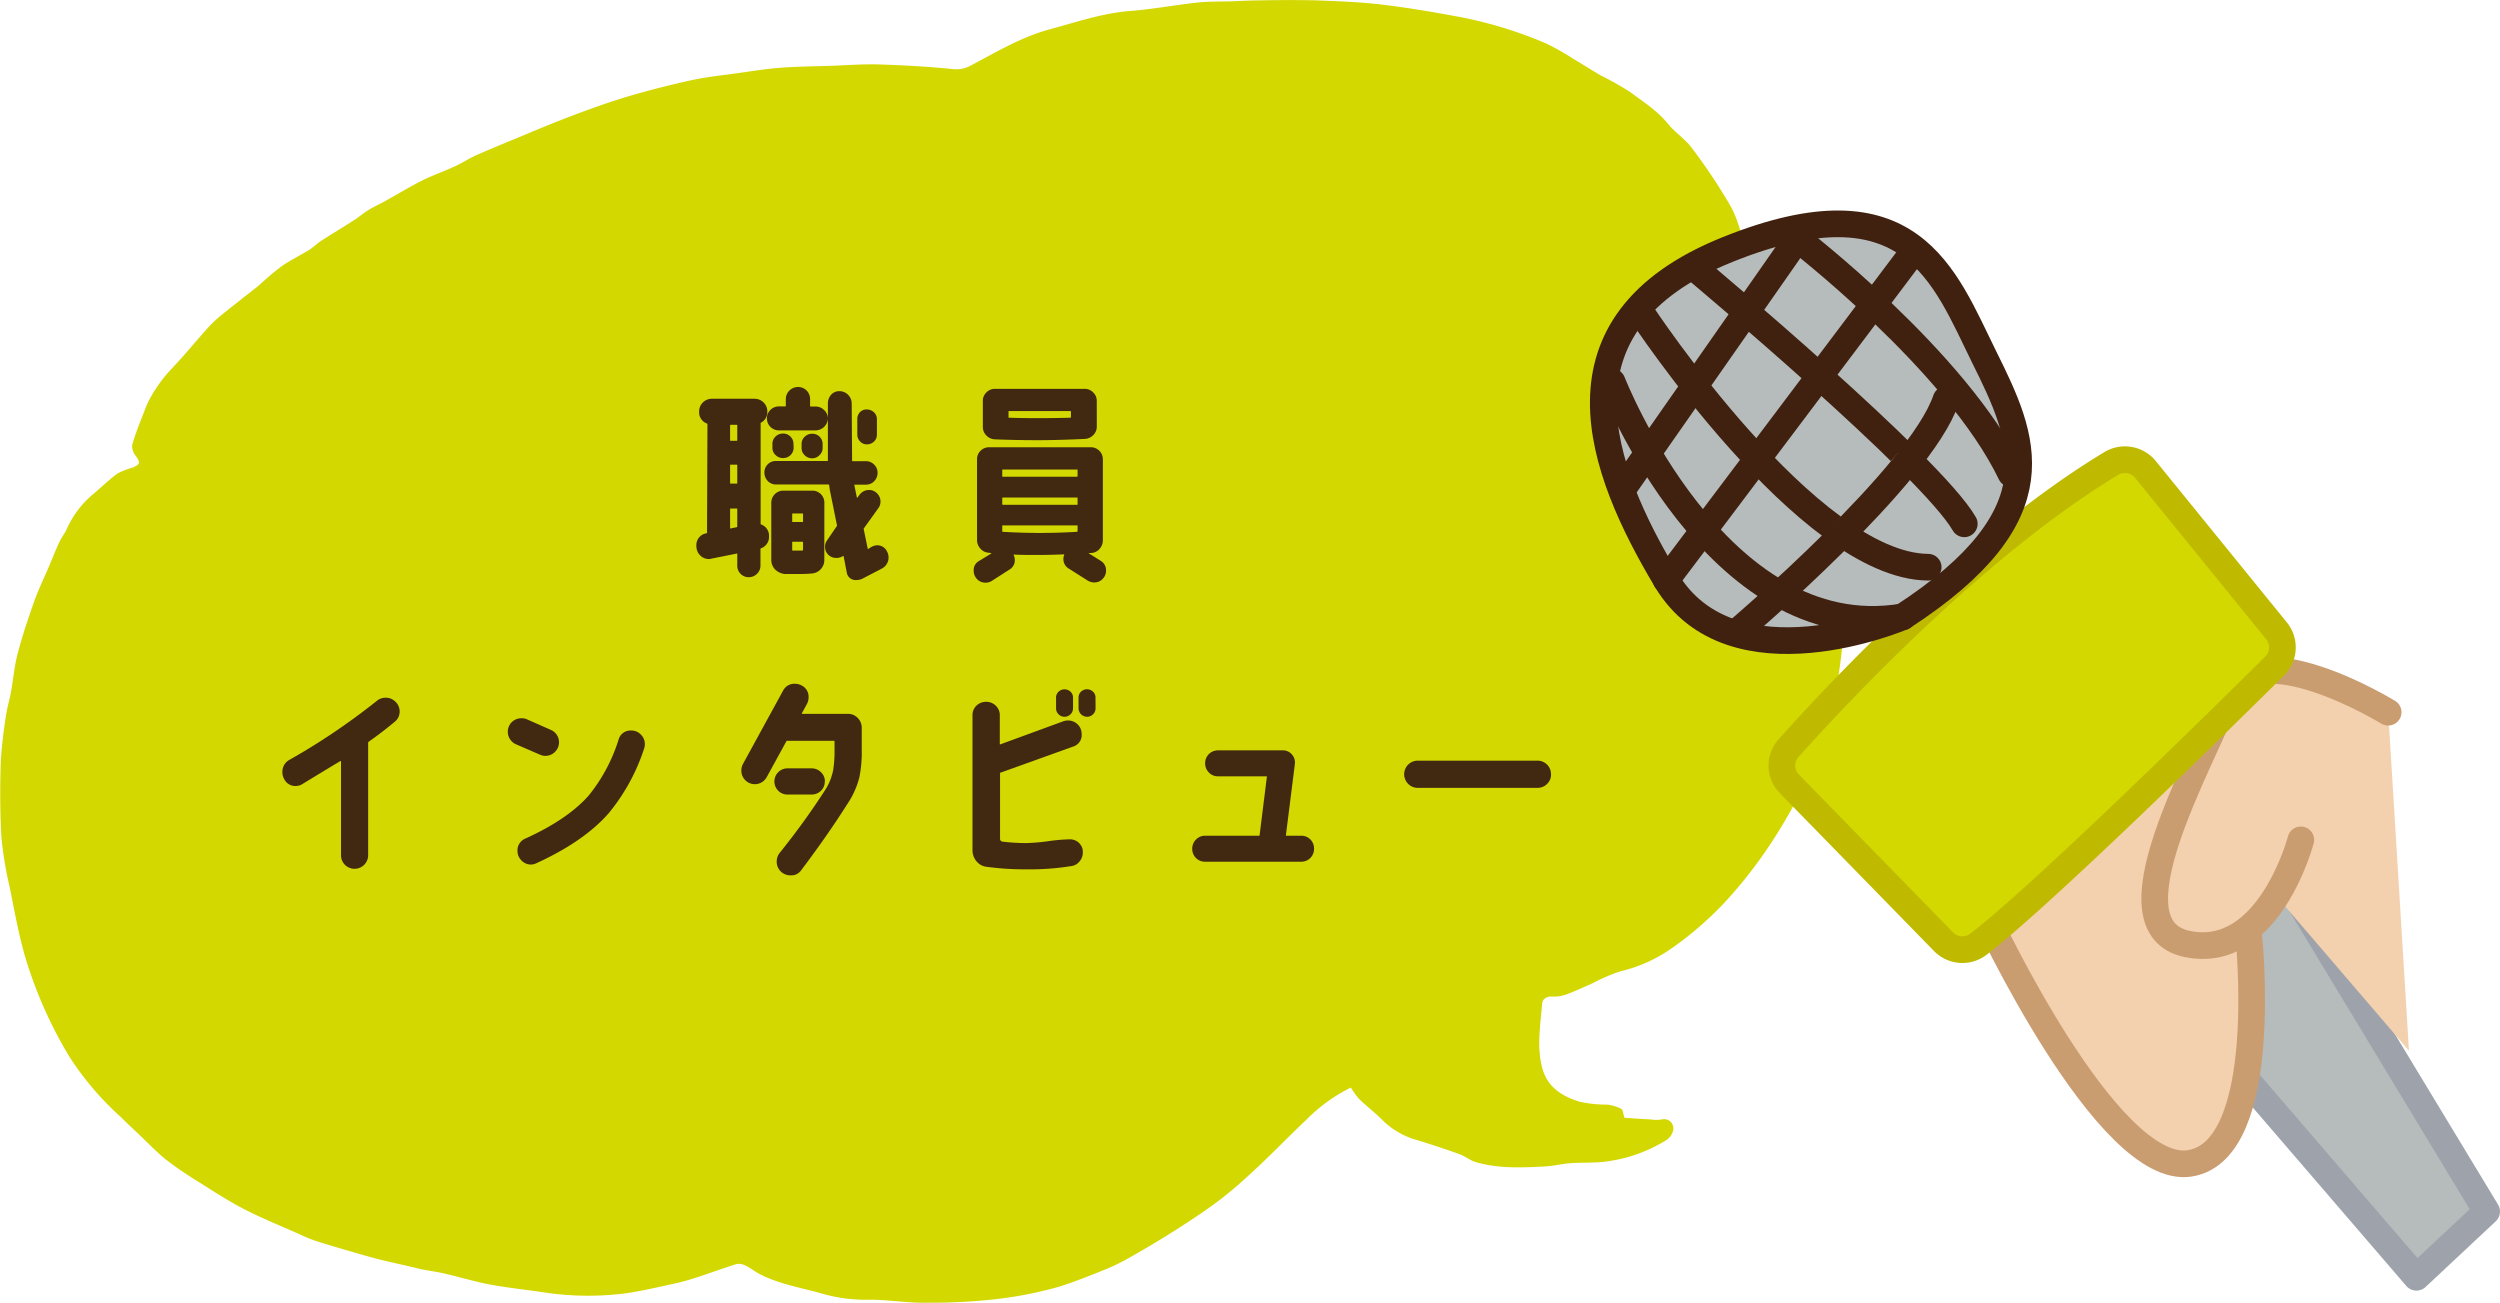 <svg id="レイヤー_1" data-name="レイヤー 1" xmlns="http://www.w3.org/2000/svg" viewBox="0 0 418.23 218"><defs><style>.cls-1,.cls-5{fill:#d3d800;}.cls-2,.cls-6{fill:#b6bbbc;}.cls-2{stroke:#9ea3ab;}.cls-2,.cls-4,.cls-5,.cls-6{stroke-linecap:round;stroke-linejoin:round;stroke-width:4.46px;}.cls-3{fill:#f3d0ae;}.cls-4{fill:none;stroke:#c99d70;}.cls-5{stroke:#bfba00;}.cls-6{stroke:#40210f;}.cls-7{fill:#412911;}</style></defs><title>mic_midashi</title><path class="cls-1" d="M306.62,85.13c-.38-1.19-.77-2.37-1.13-3.56-1-3.23-2.11-6.47-4.39-9a96.23,96.23,0,0,0-7.25-6.87c-1-.91-1.77-1.82-1.55-3.28.18-1.19.2-2.4.4-3.58.93-5.72,1.25-11.41-.59-17-.81-2.45-1.33-5.07-2.56-7.29A94,94,0,0,0,283,24.72c-1.08-1.46-2.72-2.5-3.87-3.91-1.81-2.23-4.18-3.76-6.43-5.42a50.52,50.52,0,0,0-4.83-2.73c-1.61-.93-3.17-1.94-4.77-2.88a39.83,39.83,0,0,0-4.54-2.55,70.72,70.72,0,0,0-14.14-4.35C240,2.05,235.55,1.29,231.08.76c-3.72-.44-7.49-.57-11.24-.71C216.9,0,214,0,211,.06c-1.66,0-3.31.1-5,.16-2,.06-3.93,0-5.87.23-3.69.4-7.35,1.1-11,1.38-4.69.36-9.09,1.88-13.54,3.08-4.65,1.25-8.84,3.76-13.09,6a5,5,0,0,1-3,.66c-4.13-.43-8.29-.65-12.45-.79-2.6-.08-5.21.13-7.81.22-2.92.1-5.84.12-8.75.34-2.47.19-4.91.6-7.36.94s-4.88.59-7.28,1.1q-5,1.09-10,2.52c-2.88.83-5.72,1.82-8.54,2.86S91.49,21,88.61,22.21s-5.89,2.41-8.79,3.69c-1.34.59-2.57,1.42-3.89,2-1.75.81-3.59,1.44-5.31,2.3-2.12,1.07-4.16,2.32-6.25,3.47-.91.5-1.86.93-2.74,1.47S60,36.36,59.11,36.91c-1.78,1.14-3.59,2.22-5.37,3.37-.67.44-1.23,1-1.91,1.46-1.47.9-3,1.67-4.45,2.61a34.52,34.52,0,0,0-2.83,2.29c-.51.43-1,.9-1.49,1.31-2.05,1.63-4.13,3.22-6.16,4.88a19.49,19.49,0,0,0-2.18,2.08c-1.48,1.65-2.9,3.34-4.37,5-1,1.13-2.07,2.17-3,3.34a25,25,0,0,0-2.1,3.12,17,17,0,0,0-1.13,2.49c-.72,1.84-1.47,3.67-2,5.56a2.46,2.46,0,0,0,.55,1.79c.84,1.14.83,1.47-.45,2a13.61,13.61,0,0,0-2.57,1c-1.48,1.09-2.79,2.4-4.2,3.57a16,16,0,0,0-4.28,5.72c-.36.77-.91,1.46-1.26,2.23-.65,1.4-1.21,2.84-1.81,4.25-.82,1.92-1.74,3.8-2.43,5.77-1,2.88-2,5.79-2.75,8.74-.54,2.07-.71,4.23-1.09,6.34-.23,1.25-.62,2.47-.8,3.73a75.75,75.75,0,0,0-.91,8.07C0,131.76,0,135.9.23,140a62.47,62.47,0,0,0,1.37,8.32c.82,4,1.53,8.14,2.71,12.09a72.43,72.43,0,0,0,7.37,16.48,50.13,50.13,0,0,0,8.55,10c1,1,2,1.92,3,2.87,1.52,1.44,3,3,4.59,4.28a63.51,63.51,0,0,0,5.54,3.77c2.48,1.56,4.94,3.17,7.54,4.5,2.95,1.51,6,2.75,9.08,4.11a27.69,27.69,0,0,0,2.76,1.15c2.39.76,4.79,1.45,7.19,2.15,1.28.37,2.55.73,3.84,1.05,1.68.41,3.37.77,5,1.16.6.13,1.19.31,1.79.42,1.34.26,2.7.44,4,.75,2.48.57,4.92,1.33,7.41,1.79,2.89.54,5.82.84,8.73,1.27a49.37,49.37,0,0,0,13.68.24c2.81-.37,5.59-1.06,8.37-1.65,1.23-.27,2.46-.61,3.66-1,2.27-.74,4.52-1.57,6.8-2.28a2.33,2.33,0,0,1,1.51.25c.83.41,1.56,1,2.38,1.43,3.41,1.76,7.22,2.31,10.85,3.38a26,26,0,0,0,7.47.9c3.2,0,6.4.57,9.59.51a100.58,100.58,0,0,0,12.12-.66,65.28,65.28,0,0,0,10.12-2.05c2.53-.79,5-1.8,7.46-2.78a34.94,34.94,0,0,0,4.15-2c2.66-1.51,5.3-3.07,7.88-4.72s5.1-3.3,7.5-5.14c2.19-1.68,4.24-3.55,6.25-5.43,2.74-2.58,5.36-5.3,8.1-7.88a27.36,27.36,0,0,1,7.4-5.34,12.52,12.52,0,0,0,1.37,1.9c1.33,1.29,2.83,2.42,4.12,3.75a13.44,13.44,0,0,0,5.94,3.24c2.24.71,4.49,1.44,6.7,2.24,1,.35,1.81,1.07,2.79,1.35,3.77,1.1,7.66.92,11.53.72,1.43-.08,2.84-.44,4.27-.55,2.1-.15,4.22,0,6.3-.32a25.29,25.29,0,0,0,9.64-3.47,2.73,2.73,0,0,0,1.29-1.85,1.56,1.56,0,0,0-2-1.66,6.26,6.26,0,0,1-1.62,0c-1.61-.09-3.22-.2-4.55-.29-.25-.72-.27-1.36-.55-1.5a6.73,6.73,0,0,0-2.39-.71,20.17,20.17,0,0,1-4.55-.48c-3.07-.93-5.47-2.52-6.3-5.73-.91-3.51-.28-7.07,0-10.61.07-.86.73-1.33,1.78-1.25a5.94,5.94,0,0,0,2.38-.4c1.46-.54,2.87-1.21,4.29-1.83a28.79,28.79,0,0,1,4.67-2,24.83,24.83,0,0,0,8.87-4.07A57.09,57.09,0,0,0,288.5,151a77.26,77.26,0,0,0,8.31-10.77c1.65-2.55,3.11-5.23,4.59-7.88a56.38,56.38,0,0,0,5.87-17.45,102.85,102.85,0,0,0,1.26-10.83A48.59,48.59,0,0,0,306.62,85.13Z"/><path class="cls-2" d="M375.49,180.25l28.76,33.43,11.75-11-33.58-55.51C368.88,136.57,369,170.3,375.49,180.25Z"/><path class="cls-3" d="M403,175.78l-3.47-56.63s-22.64-13.86-27-2.57c-.55,1.4-1.27,3-2.09,4.85l-3-1.85L332.17,153s20.43,43.89,34.18,41.65c11.18-1.81,10.12-29,9.33-39.11a21.35,21.35,0,0,0,5.07-5.71Z"/><path class="cls-4" d="M399.52,119.15s-22.64-13.86-27-2.57-20.31,38.5-6.61,41.34,19-17.42,19-17.42"/><path class="cls-4" d="M376.15,156.08s4,36.32-9.8,38.54S332.17,153,332.17,153"/><path class="cls-5" d="M299.2,125.17c7.82-8.75,31.37-34,54-47.63a4.42,4.42,0,0,1,5.72,1l21.93,27a4.39,4.39,0,0,1-.32,5.88c-9.27,9.19-38.87,38.33-49.57,46.55a4.4,4.4,0,0,1-5.83-.44l-25.78-26.4A4.35,4.35,0,0,1,299.2,125.17Z"/><path class="cls-6" d="M318.31,103.19S289.74,115.43,278.74,97,258.26,54.11,289,41.75s36.26,4.49,42.95,18S344.72,86,318.31,103.19Z"/><path class="cls-6" d="M269.7,63.9s17.35,44.49,48.61,39.29"/><path class="cls-6" d="M274.62,52.4s27.86,42.33,47.95,42.49"/><path class="cls-6" d="M284.14,45.36S323.09,78,328.61,87.63"/><path class="cls-6" d="M300.41,39.72s26.88,20.6,36,39.52"/><line class="cls-6" x1="278.74" y1="97.03" x2="319.32" y2="43.14"/><line class="cls-6" x1="271.49" y1="81.79" x2="299.14" y2="42.21"/><path class="cls-6" d="M291.09,105.26s30.15-25.66,34.46-38.42"/><path class="cls-7" d="M128.65,89.73a2,2,0,0,1-1.36,2,.14.14,0,0,0-.07.14v2.75a1.84,1.84,0,0,1-.58,1.37,1.88,1.88,0,0,1-1.38.57A1.85,1.85,0,0,1,123.9,96a1.9,1.9,0,0,1-.56-1.37V92.68c0-.07,0-.09-.1-.07l-4.19.84a1.54,1.54,0,0,1-.42.07,2,2,0,0,1-1.52-.63,2.15,2.15,0,0,1-.61-1.53,2,2,0,0,1,1.71-2.15c.05,0,.07,0,.07-.11L118.35,71a.14.14,0,0,0-.07-.14,2,2,0,0,1-1.32-2,2.11,2.11,0,0,1,.62-1.53,2.14,2.14,0,0,1,1.54-.62h7.09a2.11,2.11,0,0,1,1.53.62,2.08,2.08,0,0,1,.63,1.53,2,2,0,0,1-1.12,1.88.22.22,0,0,0,0,.14V87.61c0,.07,0,.1,0,.1A2,2,0,0,1,128.65,89.73Zm-5.31-16.09V71.17c0-.07,0-.1-.1-.1h-1c-.07,0-.1,0-.1.1v2.47c0,.07,0,.1.1.1h1C123.31,73.74,123.34,73.71,123.34,73.64Zm0,7.19v-3c0-.07,0-.1-.1-.1h-1c-.07,0-.1,0-.1.1v3s0,.07.1.07h1C123.31,80.9,123.34,80.88,123.34,80.83Zm0,7.23V85.18c0-.07,0-.11-.1-.11h-1c-.07,0-.1,0-.1.11V88.3c0,.07,0,.11.07.11l1-.21A.13.13,0,0,0,123.34,88.06Zm25.07,4.24a2.08,2.08,0,0,1-.87,2.81l-3.21,1.67a2.1,2.1,0,0,1-1,.25,1.5,1.5,0,0,1-1.68-1.29l-.52-2.68c0-.06-.05-.09-.07-.06a2,2,0,0,1-1.12.34,1.87,1.87,0,0,1-1.38-.54,1.85,1.85,0,0,1-.54-1.37,1.78,1.78,0,0,1,.32-1L140,88a.23.23,0,0,0,0-.21l-1.19-5.88c0-.14-.06-.39-.1-.76a.14.14,0,0,0-.14-.1h-8.73a1.89,1.89,0,0,1-1.4-.58,2,2,0,0,1-.56-1.41,1.9,1.9,0,0,1,2-1.94h8.52c.07,0,.1,0,.1-.07V67.52a2.16,2.16,0,0,1,.54-1.48,1.77,1.77,0,0,1,1.38-.6,2,2,0,0,1,1.45.6,2,2,0,0,1,.61,1.45l.07,9.55a.1.1,0,0,0,.1.11h2.2a1.88,1.88,0,0,1,1.38.57,1.84,1.84,0,0,1,.58,1.37,2,2,0,0,1-.56,1.41,1.89,1.89,0,0,1-1.4.58H143c-.07,0-.09,0-.07.1l.42,2.08s.05.06.07,0l.35-.45a1.94,1.94,0,0,1,1.61-.84,1.81,1.81,0,0,1,1.36.58,1.9,1.9,0,0,1,.56,1.37,1.85,1.85,0,0,1-.35,1.08l-2.44,3.4a.23.23,0,0,0,0,.21l.66,3.2c0,.07,0,.08.11,0l.45-.28a2.12,2.12,0,0,1,1-.31A1.79,1.79,0,0,1,148.41,92.3ZM138.5,70a2.08,2.08,0,0,1-2.06,2h-6.08a2,2,0,0,1-2.06-2,1.9,1.9,0,0,1,.6-1.44,2,2,0,0,1,1.46-.57h1c.07,0,.1,0,.1-.11V66.76a2,2,0,0,1,.61-1.43,2.05,2.05,0,0,1,1.45-.59,2,2,0,0,1,2,2V67.9c0,.07,0,.11.1.11h.81a2,2,0,0,1,1.44.59A1.9,1.9,0,0,1,138.5,70Zm-.6,23.67a2.19,2.19,0,0,1-.56,1.51,2.17,2.17,0,0,1-1.43.75c-.67.07-1.53.1-2.58.1s-1.79,0-2,0a2.71,2.71,0,0,1-1.74-.84,2.35,2.35,0,0,1-.56-1.56V84.1a2,2,0,0,1,.59-1.43,2,2,0,0,1,1.44-.59h4.85a2,2,0,0,1,2,2Zm-5.13-18.8A1.74,1.74,0,0,1,131,76.63a1.74,1.74,0,0,1-1.26-.51,1.62,1.62,0,0,1-.52-1.23v-.63a1.65,1.65,0,0,1,.52-1.23,1.73,1.73,0,0,1,1.26-.5,1.65,1.65,0,0,1,1.23.5,1.68,1.68,0,0,1,.51,1.23Zm1.57,12.37V86a.09.09,0,0,0-.1-.1h-1.61a.09.09,0,0,0-.1.1v1.22c0,.07,0,.11.1.11h1.61C134.31,87.37,134.34,87.33,134.34,87.26Zm0,4.69V90.74c0-.07,0-.11-.1-.11h-1.61c-.07,0-.1,0-.1.11V92c0,.07,0,.11.14.11.51,0,1,0,1.57,0C134.31,92.06,134.34,92,134.34,92Zm3.28-17a1.64,1.64,0,0,1-.52,1.21,1.68,1.68,0,0,1-1.22.53,1.74,1.74,0,0,1-1.26-.51A1.62,1.62,0,0,1,134.1,75V74.3a1.65,1.65,0,0,1,.52-1.24,1.78,1.78,0,0,1,1.26-.5,1.71,1.71,0,0,1,1.74,1.74Zm9.08-4.8v2.57a1.53,1.53,0,0,1-.49,1.17,1.67,1.67,0,0,1-1.19.47,1.49,1.49,0,0,1-1.13-.49,1.61,1.61,0,0,1-.47-1.15l0-2.6a1.62,1.62,0,0,1,.47-1.17,1.51,1.51,0,0,1,1.17-.43,1.71,1.71,0,0,1,1.16.49A1.54,1.54,0,0,1,146.7,70.16Z"/><path class="cls-7" d="M183.07,97.44a2.13,2.13,0,0,1-1.15-.34l-3.15-2a1.81,1.81,0,0,1-.87-1.63,1.66,1.66,0,0,1,.14-.66c0-.05,0-.07-.07-.07-1.72.07-3.14.1-4.26.1-1.58,0-3,0-4.15-.07,0,0,0,0,0,.07a1.72,1.72,0,0,1,.21.84,1.78,1.78,0,0,1-.87,1.59L166,97.13a2,2,0,0,1-1.12.35,1.93,1.93,0,0,1-1.42-.59,2,2,0,0,1-.57-1.43,1.74,1.74,0,0,1,.87-1.6l2.1-1.28c.07,0-.07-.08-.42-.11a2,2,0,0,1-1.43-.69,2.15,2.15,0,0,1-.56-1.5V76.84a1.92,1.92,0,0,1,.59-1.43,2,2,0,0,1,1.43-.59h17a2,2,0,0,1,1.44.59,2,2,0,0,1,.59,1.43V90.39a2.16,2.16,0,0,1-.59,1.48,1.93,1.93,0,0,1-1.44.64h-.31a0,0,0,0,0,0,.07l2,1.25a1.81,1.81,0,0,1,.87,1.63,1.92,1.92,0,0,1-.57,1.39A1.85,1.85,0,0,1,183.07,97.44Zm.42-26.13a2,2,0,0,1-.6,1.48,2.08,2.08,0,0,1-1.46.64c-3,.14-5.6.21-7.79.21q-3.76,0-7.16-.14a2.08,2.08,0,0,1-1.46-.64,2,2,0,0,1-.6-1.48V67.07a1.9,1.9,0,0,1,.6-1.42,1.93,1.93,0,0,1,1.43-.6h15a1.93,1.93,0,0,1,1.43.6,1.9,1.9,0,0,1,.6,1.42Zm-3.22,8.34v-1c0-.07,0-.1-.1-.1H167.78c-.07,0-.11,0-.11.1v1c0,.07,0,.1.11.1h12.39C180.24,79.75,180.27,79.72,180.27,79.65Zm0,4.69v-1c0-.07,0-.11-.1-.11H167.78a.1.1,0,0,0-.11.11v1a.1.1,0,0,0,.11.11h12.39C180.24,84.45,180.27,84.41,180.27,84.34Zm0,4.48V88c0-.07,0-.1-.1-.1H167.78c-.07,0-.11,0-.11.1v.87c0,.07,0,.1.11.1a104.53,104.53,0,0,0,12.39,0C180.24,88.93,180.27,88.89,180.27,88.82Zm-1.11-19.07v-.87c0-.07,0-.11-.07-.11H168.82c-.07,0-.1,0-.1.11v.9c0,.07,0,.1.07.1q4.61.15,10.3,0S179.16,69.82,179.16,69.75Z"/><path class="cls-7" d="M66.86,119a2.15,2.15,0,0,1-.77,1.7c-1.19,1-2.66,2.15-4.43,3.4a.24.24,0,0,0-.07.18v18.8a2.27,2.27,0,0,1-2.27,2.26,2.25,2.25,0,0,1-2.27-2.26V127.39c0-.07-.06-.09-.11-.07-2.09,1.25-4.2,2.53-6.31,3.82a2.12,2.12,0,0,1-1.16.35,2.06,2.06,0,0,1-1.92-1.14,2.34,2.34,0,0,1-.31-1.15,2.26,2.26,0,0,1,1.19-2.09A111.05,111.05,0,0,0,63,117.28a2.31,2.31,0,0,1,1.53-.56,2.25,2.25,0,0,1,1.63.68A2.21,2.21,0,0,1,66.86,119Z"/><path class="cls-7" d="M91.21,126.45a2.29,2.29,0,0,1-.9-.21l-4-1.73a2.29,2.29,0,0,1-.7-3.7,2.28,2.28,0,0,1,1.64-.65,2.11,2.11,0,0,1,.91.18l4,1.77a2.25,2.25,0,0,1,.68,3.68A2.27,2.27,0,0,1,91.21,126.45Zm16.52-1.14a33.1,33.1,0,0,1-5.87,10.7q-4.15,4.76-12.15,8.41a2.05,2.05,0,0,1-.87.21,2.15,2.15,0,0,1-1.6-.68,2.2,2.2,0,0,1-.67-1.62,2.14,2.14,0,0,1,1.4-2.08q7-3.19,10.51-7.16a28.16,28.16,0,0,0,5-9.35,2.07,2.07,0,0,1,2.13-1.53,2.15,2.15,0,0,1,1.6.68,2.2,2.2,0,0,1,.67,1.62A2.45,2.45,0,0,1,107.73,125.31Z"/><path class="cls-7" d="M144.16,121.73v3.58a21.63,21.63,0,0,1-.39,4.72,14.27,14.27,0,0,1-2,4.45q-3.34,5.28-7.75,11.12a2,2,0,0,1-1.74.84,2.3,2.3,0,0,1-1.68-.67,2.25,2.25,0,0,1-.66-1.66,2.27,2.27,0,0,1,.52-1.46,124.29,124.29,0,0,0,7.61-10.53,9.66,9.66,0,0,0,1.3-3.23,19.59,19.59,0,0,0,.24-3.48V124s0-.07-.1-.07H131.7c-.07,0-.12,0-.14.07l-3.29,6a2.26,2.26,0,0,1-4.25-1.11,2.33,2.33,0,0,1,.27-1.08L131,115.54a2.12,2.12,0,0,1,2-1.15,2.4,2.4,0,0,1,1.11.28,2.11,2.11,0,0,1,1.16,2,2.34,2.34,0,0,1-.28,1.11l-.84,1.53c0,.07,0,.11,0,.11h7.68a2.2,2.2,0,0,1,1.65.68A2.27,2.27,0,0,1,144.16,121.73Zm-6.18,9a2.1,2.1,0,0,1-.65,1.57,2.21,2.21,0,0,1-1.58.62h-4a2.12,2.12,0,0,1-1.56-.64,2.18,2.18,0,0,1,0-3.09,2.13,2.13,0,0,1,1.56-.65h4a2.18,2.18,0,0,1,1.58.63A2.1,2.1,0,0,1,138,130.69Z"/><path class="cls-7" d="M181.15,142.61a2.27,2.27,0,0,1-.52,1.46,2.08,2.08,0,0,1-1.3.8,43.21,43.21,0,0,1-7.64.56A46.66,46.66,0,0,1,165,145a2.49,2.49,0,0,1-1.66-.94,2.83,2.83,0,0,1-.65-1.84l0-22.55a2.17,2.17,0,0,1,.66-1.62,2.25,2.25,0,0,1,1.64-.64,2.2,2.2,0,0,1,1.61.66,2.17,2.17,0,0,1,.66,1.6v4.79c0,.07,0,.09.07.07l10.54-3.86a2.32,2.32,0,0,1,.77-.14,2.26,2.26,0,0,1,1.64.65,2.17,2.17,0,0,1,.67,1.61,2,2,0,0,1-1.47,2.12l-12.11,4.35c-.05,0-.07.07-.07.14v10.91a.46.46,0,0,0,.45.49,31.7,31.7,0,0,0,3.94.24,32.75,32.75,0,0,0,3.64-.31,30.65,30.65,0,0,1,3.63-.32,2.18,2.18,0,0,1,1.58.63A2.1,2.1,0,0,1,181.15,142.61Zm-1.64-24.12a1.37,1.37,0,0,1-.42,1,1.38,1.38,0,0,1-1,.42,1.35,1.35,0,0,1-1-.42,1.37,1.37,0,0,1-.42-1v-1.77a1.32,1.32,0,0,1,.42-1,1.41,1.41,0,0,1,1-.4,1.45,1.45,0,0,1,1,.4,1.32,1.32,0,0,1,.42,1Zm3.77,0a1.37,1.37,0,0,1-.42,1,1.38,1.38,0,0,1-1,.42,1.43,1.43,0,0,1-1.43-1.43v-1.77a1.32,1.32,0,0,1,.42-1,1.43,1.43,0,0,1,1-.4,1.45,1.45,0,0,1,1,.4,1.32,1.32,0,0,1,.42,1Z"/><path class="cls-7" d="M219.83,142a2.13,2.13,0,0,1-2.16,2.16H201.61a2.13,2.13,0,0,1-2.16-2.16,2.14,2.14,0,0,1,.62-1.54,2.07,2.07,0,0,1,1.54-.65h9c.07,0,.11,0,.11-.07l1.22-9.8s0-.07-.11-.07h-8.06a2.06,2.06,0,0,1-1.54-.64,2.16,2.16,0,0,1-.62-1.55,2.13,2.13,0,0,1,2.16-2.15h10.82a1.94,1.94,0,0,1,1.54.69,2,2,0,0,1,.49,1.6l-1.5,11.92c0,.05,0,.07.1.07h2.48a2.09,2.09,0,0,1,1.54.65A2.14,2.14,0,0,1,219.83,142Z"/><path class="cls-7" d="M259.48,129.55a2.17,2.17,0,0,1-.66,1.59,2.19,2.19,0,0,1-1.6.66h-20a2.23,2.23,0,0,1-1.64-.66,2.27,2.27,0,0,1,0-3.23,2.27,2.27,0,0,1,1.63-.66l20,0a2.25,2.25,0,0,1,2.26,2.26Z"/></svg>